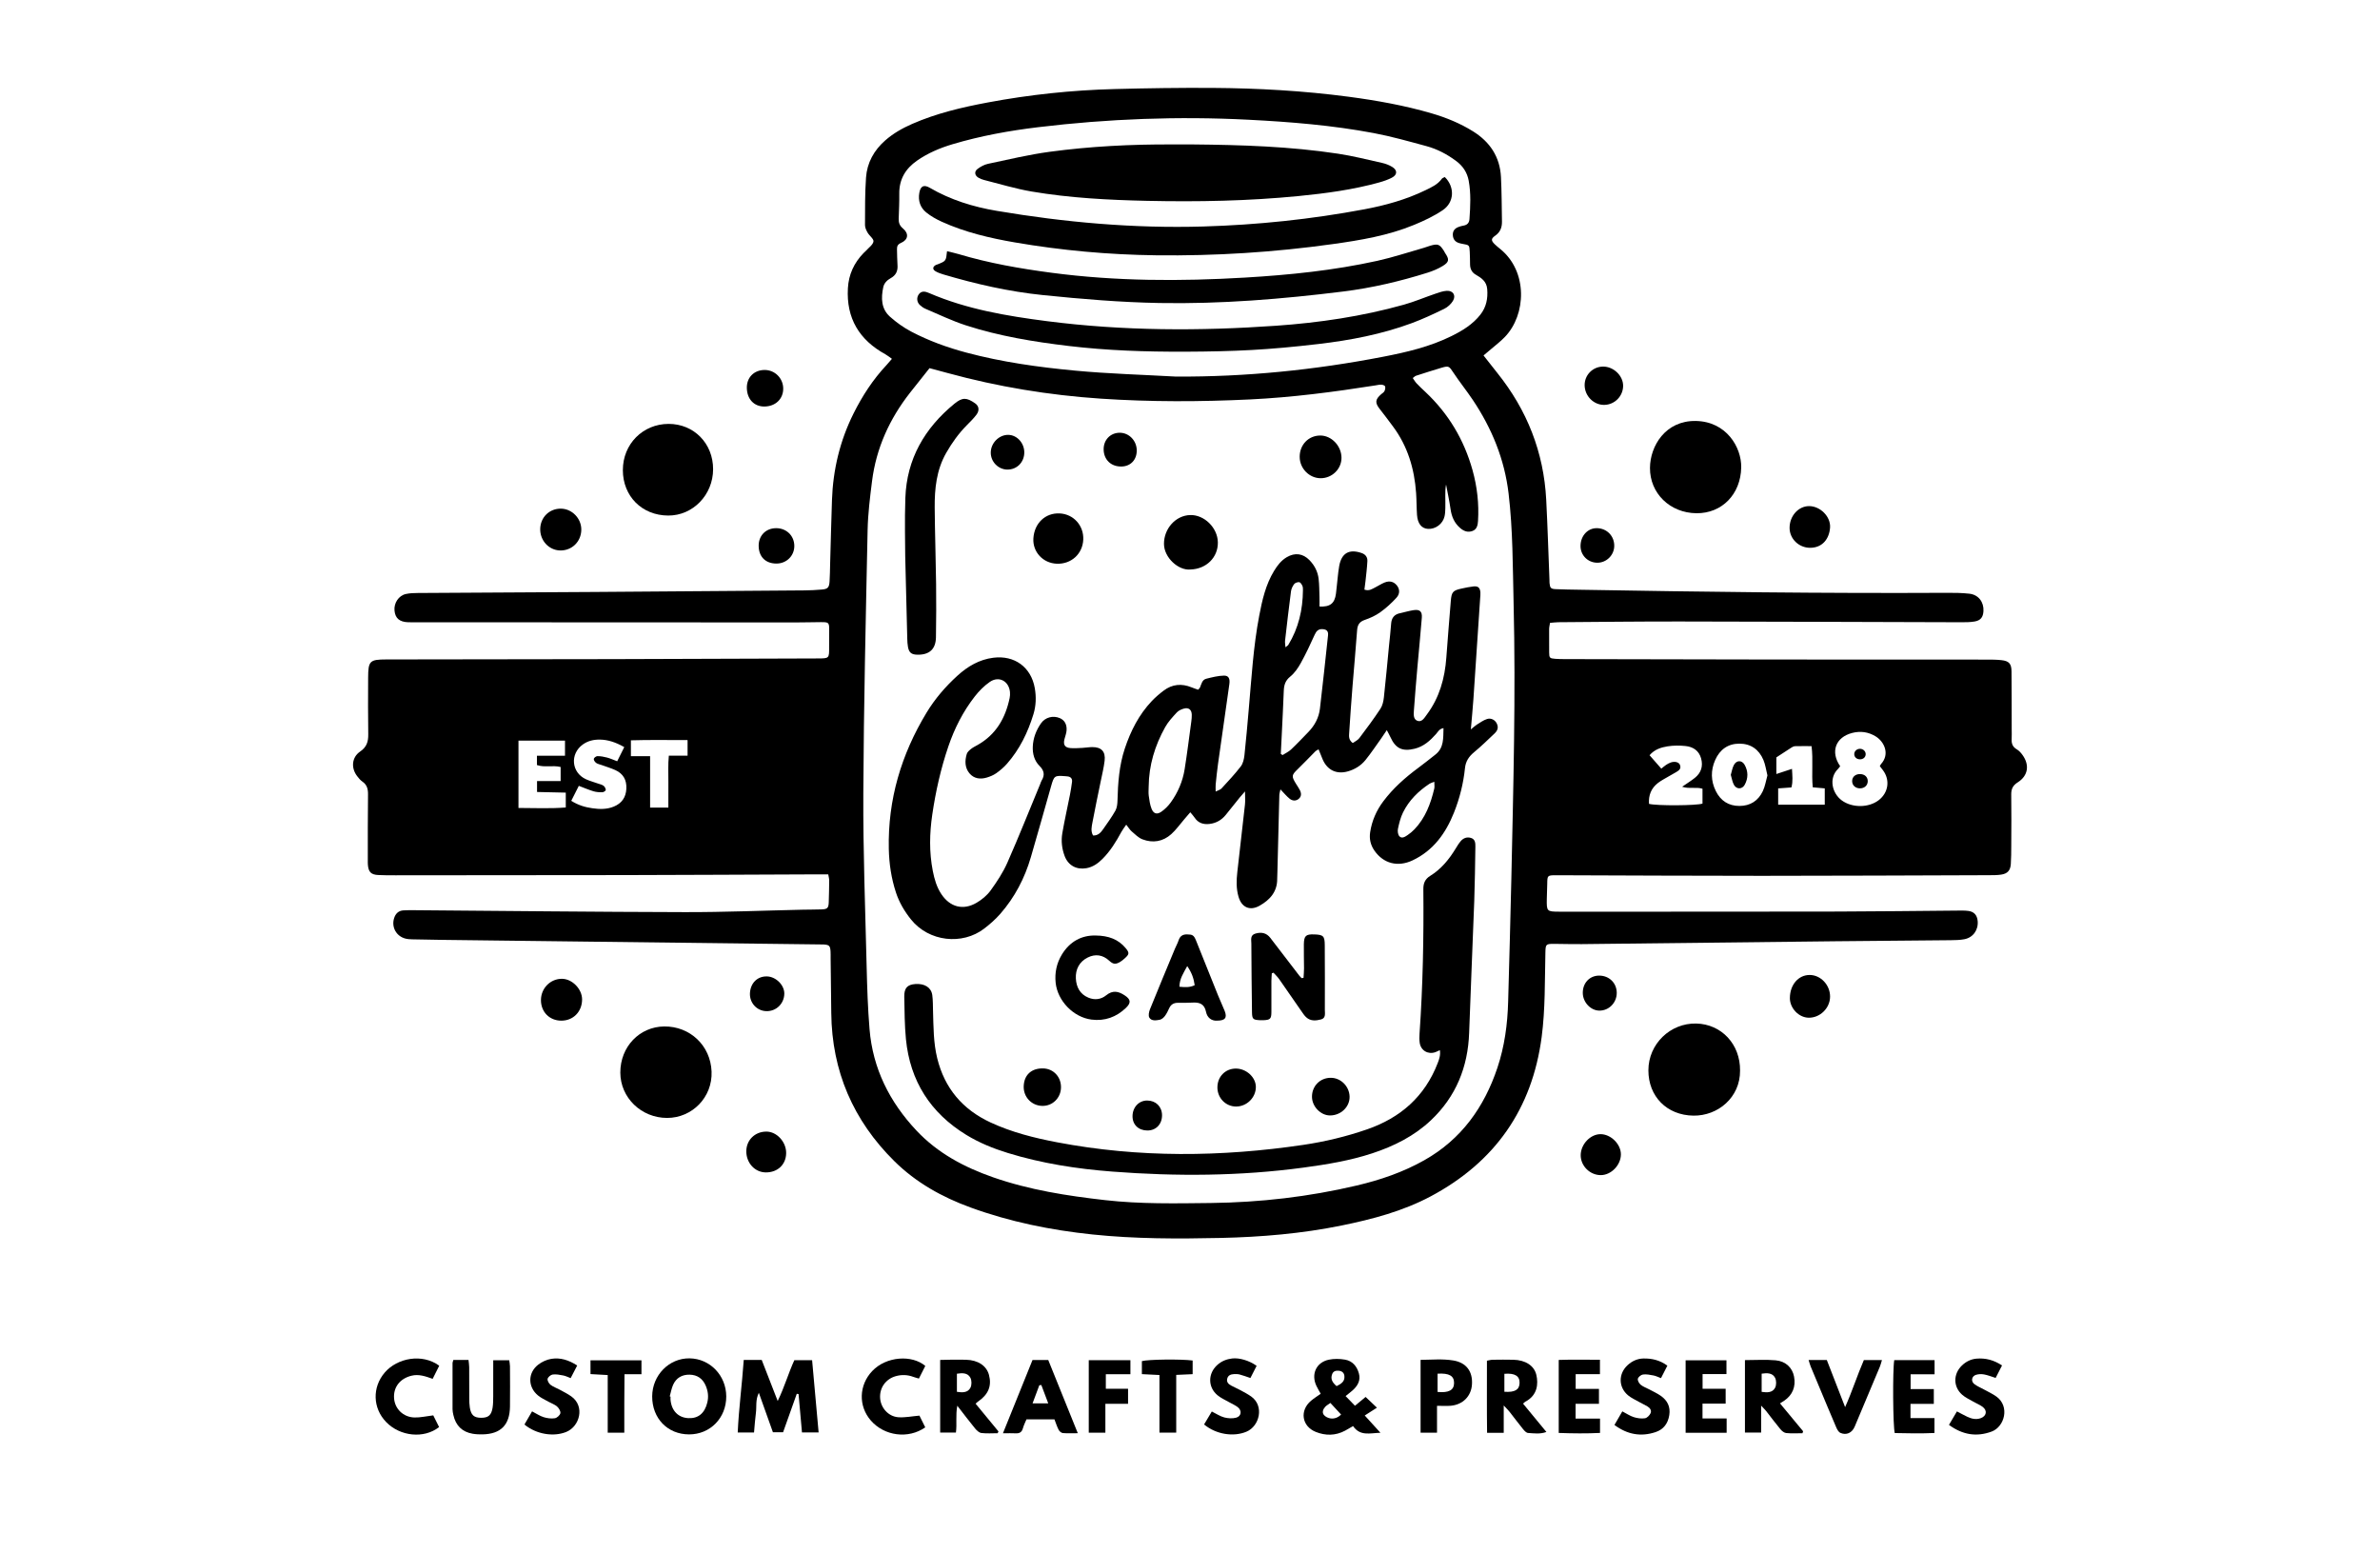 <?xml version="1.0" encoding="UTF-8"?>
<svg id="Layer_1" xmlns="http://www.w3.org/2000/svg" viewBox="0 0 2160 1409.98">
  <g>
    <path d="M809.48,325.59c-2.42-1.69-4.08-3.11-5.96-4.14-23.67-13.01-35.56-32.62-34-59.95.71-12.43,5.55-22.92,14.14-31.79.79-.82,1.71-1.53,2.46-2.38,2.38-2.7,6.13-5.22,6.6-8.24.36-2.31-3.67-5.13-5.31-7.98-1.2-2.08-2.38-4.58-2.37-6.89.06-14.37-.09-28.78.92-43.09.95-13.5,7.24-24.8,17.51-33.79,7.3-6.39,15.61-11.08,24.45-14.94,21.92-9.58,44.99-15.01,68.39-19.4,38.03-7.13,76.39-11.19,115.03-12.2,29.68-.78,59.38-1.23,89.06-1.04,41.36.27,82.66,2.6,123.68,8.03,25.36,3.36,50.55,7.86,75.18,15.05,13.23,3.86,25.85,9.01,37.58,16.32,15.4,9.59,24.43,23.18,25.37,41.43.69,13.44.67,26.91.91,40.37.09,5.3-1.49,9.67-6.19,12.93-3.87,2.69-3.73,4.44-.44,7.66,1.63,1.59,3.42,3.02,5.19,4.47,25.06,20.45,23.52,59.51,4.07,79.73-3.93,4.09-8.52,7.55-12.83,11.27-2.03,1.76-4.11,3.46-6.53,5.5,4.41,5.61,8.43,10.81,12.55,15.94,26.96,33.62,42.09,71.84,44.33,114.93,1.25,24.15,1.98,48.33,2.94,72.5.05,1.14-.02,2.29.1,3.42.44,4.17,1.2,5.07,5.58,5.27,7.07.33,14.15.39,21.23.52,110.99,1.93,221.99,3.4,333,2.81,7.07-.04,14.19-.01,21.2.79,8.29.94,13.25,7.58,12.78,15.84-.32,5.52-2.61,8.49-8.12,9.4-3.8.63-7.73.68-11.6.67-85.2-.22-170.39-.58-255.59-.69-36.77-.05-73.55.39-110.32.65-2.45.02-4.9.37-7.75.6-.32,2.18-.79,3.9-.8,5.63-.07,7.07,0,14.14.03,21.22.02,4.86.49,5.39,5.43,5.76,2.73.2,5.48.26,8.22.27,63.95.14,127.91.3,191.86.37,63.73.07,127.45.03,191.18.07,4.56,0,9.16,0,13.68.49,6.95.76,9.16,3.16,9.24,10.17.18,17.57.13,35.14.17,52.71,0,2.97.12,5.94-.04,8.9-.21,3.98.91,6.97,4.61,9.12,2.09,1.21,3.87,3.24,5.3,5.24,6.51,9.1,5.04,18.77-4.39,24.75-4.5,2.86-5.97,6.04-5.9,11.13.24,15.51.08,31.03.02,46.55-.02,5.48-.04,10.96-.4,16.42-.38,5.87-2.97,8.75-8.76,9.62-3.59.54-7.28.52-10.93.53-68.75.22-137.5.55-206.25.57-61.9.01-123.8-.34-185.7-.53-.46,0-.91-.01-1.37,0-7.5.04-7.63.23-7.71,7.68-.05,4.56-.3,9.12-.39,13.68-.21,11.4.01,11.64,11.15,11.7,7.99.04,15.99.02,23.98.01,76.29-.03,152.57.03,228.86-.13,36.09-.08,72.17-.58,108.26-.86,3.42-.03,6.88-.14,10.26.29,5.28.67,8.02,3.84,8.52,9.13.77,8.09-4.13,15.07-12.13,16.57-4.01.75-8.17.83-12.27.87-34.94.36-69.89.58-104.84.96-76.74.84-153.48,1.76-230.22,2.6-8.22.09-16.44-.18-24.66-.23-7.85-.05-8.01.32-8.19,7.96-.61,25.54-.04,51.15-3.39,76.55-8.63,65.4-42.45,113.51-100.54,144.5-25.42,13.56-53.06,20.83-81.11,26.55-36.15,7.36-72.78,10.45-109.6,11.27-38.83.86-77.69.9-116.37-3.14-37.83-3.95-74.92-11.45-110.77-24.52-25.86-9.42-49.47-22.61-69.12-42.04-37.32-36.92-56.65-81.64-57.21-134.28-.18-16.66-.39-33.32-.59-49.97-.02-2.05.07-4.11-.07-6.16-.35-5-1.23-5.84-6.2-6.17-.68-.05-1.37-.03-2.06-.03-114.88-1.38-229.76-2.76-344.64-4.15-8.91-.11-17.81-.27-26.72-.48-2.04-.05-4.14-.16-6.11-.66-8.4-2.11-12.99-10.46-10.34-18.63,1.31-4.05,3.96-6.7,8.35-6.99,3.41-.23,6.85-.18,10.27-.16,81.77.62,163.53,1.57,245.3,1.75,35.62.08,71.24-1.43,106.87-2.21,5.71-.12,11.42-.07,17.13-.27,5.32-.19,6.34-1.24,6.52-6.53.22-6.61.36-13.23.41-19.85.01-1.52-.47-3.03-.86-5.4-4.72,0-9.23-.02-13.74,0-57.1.22-114.2.53-171.3.65-69.21.15-138.42.15-207.62.19-5.25,0-10.51.03-15.76-.25-6.57-.34-8.86-2.75-9.39-9.32-.11-1.36-.07-2.74-.07-4.11.03-19.85-.08-39.71.19-59.56.07-4.96-.84-8.87-5.13-11.81-1.84-1.26-3.34-3.12-4.73-4.92-5.69-7.38-4.95-17.1,2.73-22.34,5.96-4.07,7.44-9.01,7.34-15.63-.26-17.11-.18-34.23-.1-51.35.06-15.19,1.42-16.54,16.34-16.57,68.52-.11,137.05-.14,205.57-.29,62.13-.14,124.25-.39,186.38-.62,10.17-.04,10.15-.09,10.08-10.36-.03-4.79.03-9.58.07-14.38.06-8-.1-8.23-7.83-8.2-7.54.03-15.07.28-22.61.27-116.26-.04-232.52-.1-348.78-.15-.91,0-1.83.01-2.74-.01-7.99-.26-11.89-3.56-12.55-10.6-.64-6.84,3.75-13.59,10.3-15.04,3.53-.78,7.25-.89,10.89-.91,53.45-.35,106.91-.59,160.36-.94,63.49-.42,126.99-.91,190.48-1.42,5.25-.04,10.51-.33,15.74-.77,5.43-.46,6.69-1.76,7.06-7.26.36-5.23.37-10.49.52-15.74.55-19.39,1.02-38.78,1.67-58.17.93-27.53,7.24-53.82,19.52-78.47,7.96-15.97,17.66-30.91,29.95-44.01,1.39-1.48,2.68-3.07,4.95-5.68ZM843.57,334.09c-6.36,8.01-12.08,15.12-17.7,22.3-18.55,23.68-30.66,50.21-34.44,80.16-1.86,14.7-3.71,29.49-4.02,44.28-1.65,79.62-3.52,159.25-3.9,238.88-.25,52.47,1.76,104.95,3.02,157.41.45,18.93,1.07,37.88,2.63,56.74,2.95,35.72,18.15,65.98,42.58,91.97,19.31,20.54,43.39,33.28,69.48,42.39,32.94,11.51,67.28,16.84,101.83,20.75,31.86,3.61,63.85,2.97,95.83,2.6,44.7-.52,88.88-5.62,132.38-15.86,21.36-5.03,42.02-12.04,61.36-22.95,33.71-19,54.38-48.13,66.36-83.88,6.47-19.31,9.22-39.52,9.75-59.95.98-37.18,2.12-74.36,2.91-111.55,1.77-83.27,4.08-166.53,2.05-249.84-.81-33.3-.62-66.64-4.56-99.8-3.68-31.02-15.19-59.05-32.46-84.84-5.7-8.51-12.17-16.52-17.82-25.06-3.58-5.41-3.97-6.1-10.34-4.23-7.88,2.32-15.69,4.86-23.51,7.38-.8.26-1.43,1.01-2.83,2.04,1.24,1.74,2.18,3.45,3.48,4.83,2.51,2.65,5.18,5.15,7.85,7.65,21,19.7,35.22,43.44,42.94,71.18,4.2,15.11,5.92,30.43,4.96,46.05-.23,3.72-.98,7.55-4.99,9.04-4.19,1.56-7.81.29-11.28-2.72-5.35-4.65-7.72-10.43-8.69-17.26-1.05-7.43-2.68-14.78-4.05-22.17-.69,3.56-.7,6.97-.69,10.38.01,3.65.13,7.3.03,10.95-.07,2.5-.16,5.05-.7,7.48-1.52,6.91-8.22,11.88-15.09,11.45-5.76-.36-9.36-4.75-9.91-12.67-.46-6.6-.37-13.23-.83-19.83-1.54-22.08-7.66-42.6-21.08-60.56-3.96-5.3-7.9-10.61-11.99-15.81-4.35-5.52-4.11-8.56,1.37-13.32,1.03-.89,2.4-1.64,2.96-2.77.64-1.28,1.02-3.09.59-4.36-.28-.83-2.18-1.47-3.39-1.53-1.79-.09-3.61.39-5.42.67-37.7,5.94-75.53,10.88-113.66,12.72-45.19,2.18-90.4,2.32-135.59-.71-47.11-3.16-93.42-10.79-138.95-23.24-5.47-1.49-10.95-2.95-16.46-4.43ZM1067.26,341.7c63.34.34,125.95-5.98,188.02-18,21.32-4.13,42.44-9.06,62.11-18.79,9.91-4.9,19.2-10.56,26.15-19.42,5.38-6.86,6.89-14.58,6.2-23.15-.57-7.03-5.24-10.16-10.51-13.19-3.44-1.98-5-5.18-5.06-9.14-.06-3.88-.08-7.76-.29-11.63-.31-6.03-.37-6.02-6.61-7.12-1.12-.2-2.24-.45-3.32-.8-3.43-1.11-5.21-3.56-5.41-7.12-.21-3.69,1.7-6.05,5.01-7.33,1.48-.57,3.04-1.04,4.61-1.29,3.44-.56,5.23-2.47,5.48-5.94.82-11.62,1.42-23.24-.7-34.8-1.38-7.54-5.31-13.4-11.5-17.98-8.18-6.05-17.06-10.76-26.81-13.4-15.86-4.29-31.72-8.8-47.84-11.84-37.54-7.09-75.6-10.17-113.69-12.12-63.77-3.28-127.4-.87-190.81,6.76-26.33,3.16-52.38,7.89-77.84,15.47-11.43,3.41-22.35,8.04-32.2,14.89-10.43,7.26-16.27,16.95-16.1,30,.1,7.52-.26,15.06-.52,22.58-.13,3.62.76,6.34,3.8,8.89,5.67,4.77,4.87,10.31-1.75,13.2-2.89,1.26-3.7,2.99-3.6,5.75.17,4.79.1,9.59.46,14.36.41,5.36-1.41,9.24-6.21,11.88-3.27,1.8-5.93,4.45-6.73,8.26-2.07,9.81-1.89,19.52,6.1,26.67,5.88,5.26,12.53,9.98,19.52,13.64,15.81,8.29,32.64,14.36,49.86,18.95,32.3,8.62,65.39,13.21,98.57,16.34,30.43,2.87,61.06,3.7,91.6,5.42ZM1670.07,695.23c-.79,1.01-1.27,1.79-1.91,2.41-8.87,8.69-5.24,22.36,3.45,28.68,9.35,6.8,24.29,6.76,33.42-.25,8.89-6.82,10.52-18.42,3.83-27.24-.94-1.24-1.89-2.48-2.81-3.69.49-.82.75-1.48,1.19-1.97,8.05-8.91,2.97-20.2-5.07-25.07-6.61-4-13.7-4.96-21.1-3.08-15.14,3.85-20.11,17.07-11,30.21ZM487.31,685.75h25.46v-13.74h-42.22v61.1c14.63.02,28.8.72,42.93-.44v-13.47c-8.94-.2-17.43-.39-26.08-.58v-9.94h21.41v-12.74c-7.34-1.79-14.54.64-21.51-1.76v-8.43ZM518.45,726.64c6.52,4.09,12.65,5.79,18.97,6.71,6.59.97,13.21,1.15,19.56-1.44,7.26-2.96,11.07-8.31,11.47-16.25.4-8-2.87-13.72-10.11-16.96-3.94-1.76-8.11-3-12.18-4.48-1.71-.62-3.64-.94-5.07-1.95-1.12-.79-2.38-2.57-2.19-3.69.17-1.04,2.17-2.5,3.36-2.49,2.9.01,5.86.53,8.67,1.29,2.99.8,5.85,2.11,9.2,3.37,2.31-4.62,4.38-8.75,6.43-12.85-8.09-4.61-15.1-6.71-22.06-6.81-5.62-.09-10.89,1.08-15.52,4.4-11.93,8.53-10.46,25.52,2.81,31.57,3.51,1.6,7.29,2.6,10.94,3.9,1.71.61,3.63.98,5.04,2.02,1.08.8,1.96,2.48,2.01,3.8.02.69-1.93,2.04-3.01,2.07-2.69.06-5.5-.09-8.06-.85-4.32-1.28-8.49-3.1-13.41-4.95-2.24,4.44-4.44,8.79-6.85,13.58ZM1604.05,703.58c-1.24-4.94-1.84-9.76-3.66-14.07-4-9.44-11.42-14.76-21.81-14.75-10.4,0-17.71,5.41-21.89,14.74-4.24,9.47-4.06,19.11.58,28.39,4.33,8.65,11.43,13.4,21.33,13.4,9.9,0,17.12-4.71,21.26-13.43,2.1-4.41,2.82-9.47,4.19-14.29ZM1496.56,729.39c7.03,1.86,43.33,1.63,48.56-.24v-13.49c-5.89-1.81-11.92.37-18.48-1.8,4.46-3.09,8.13-5.34,11.48-8,5.77-4.57,7.69-10.64,5.74-17.72-1.94-7.04-7.27-10.51-14.05-11.22-5.4-.57-11.01-.57-16.36.27-5.94.93-11.84,2.8-16.37,8.07,3.79,4.33,7.18,8.19,10.66,12.17,1.82-1.44,3-2.52,4.32-3.38,1.33-.86,2.74-1.69,4.23-2.2,3.8-1.3,7.46-.33,8.42,2.29,1.41,3.83-1.58,5.26-4.11,6.8-2.14,1.3-4.38,2.45-6.54,3.73-3.14,1.86-6.44,3.52-9.31,5.73-6.24,4.79-8.73,11.29-8.17,18.99ZM1656.09,730.14v-14.8c-3.9-.35-7.21-.64-10.9-.97-1.2-12.57.49-24.81-1.08-37.36-5.43,0-10.18-.07-14.92.05-1.05.03-2.2.53-3.12,1.11-4.59,2.91-9.12,5.92-13.9,9.04v15.1c5.1-1.68,9.46-3.12,14.17-4.67.27,5.9,1.03,11.25-.52,16.84-4.02.29-7.8.57-12.02.88v14.77h42.3ZM606.57,732.8c0-8.49-.07-15.99.02-23.48.1-7.63-.43-15.3.42-23.66h17.01v-14.13c-17.44.03-34.38-.31-51.43.21v14.4h17.43v46.66h16.55Z"/>
    <path d="M1579.21,971.42c.19,24.36-20.13,41.18-42.32,40.87-24.18-.34-40.91-17.44-40.87-41.16.03-23.88,19.92-42.98,43.46-42.41,22.81.55,39.98,18.69,39.74,42.7Z"/>
    <path d="M1539.61,465.69c-24.07-.24-42.32-18.13-42.15-41.17.15-19.93,14.11-42.98,41.5-42.55,27.82.44,41.65,23.85,41.3,42.2-.46,24.23-17.42,41.75-40.65,41.52Z"/>
    <path d="M562.98,973.18c-.02-23.46,17.47-41.61,39.88-41.81,23.28-.21,41.99,17.19,42.94,40.9.93,23.33-17.61,42.09-40.35,42.1-23.47,0-42.45-18.4-42.47-41.19Z"/>
    <path d="M565.29,426.57c-.04-23.59,18.07-41.89,41.49-41.94,23-.04,40.47,17.75,40.41,41.18-.06,23.26-18.38,42.12-40.8,41.99-23.77-.14-41.06-17.48-41.11-41.23Z"/>
    <path d="M527.57,480.73c-.16,10.84-8.64,19.04-19.38,18.73-10.11-.29-18.16-9.1-17.91-19.59.25-10.62,8.43-18.54,18.95-18.34,10.06.19,18.49,9.02,18.34,19.2Z"/>
    <path d="M509.37,926.11c-10.73-.05-18.49-7.96-18.42-18.78.07-10.69,8.63-19.29,19.11-19.2,9.31.09,18.29,9.34,18.23,18.79-.07,11.12-8.07,19.24-18.91,19.19Z"/>
    <path d="M1624.43,905.51c.09-12.01,7.75-20.88,18-20.85,10.04.04,18.58,9.16,18.48,19.75-.1,10.36-9.07,19.16-19.39,19.03-9.04-.12-17.17-8.64-17.1-17.93Z"/>
    <path d="M1642.74,497.06c-10.18-.04-18.54-8.14-18.58-18.01-.04-10.82,7.95-19.79,17.65-19.82,10.1-.03,19.76,9.46,19.09,19.45-.67,9.95-6.69,18.38-18.16,18.38Z"/>
    <path d="M694.92,1063.8c-9.77-.1-17.51-8.43-17.6-18.94-.08-10.29,7.73-18.07,18.18-18.09,9.47-.02,18.1,9.35,17.99,19.53-.11,10.4-7.76,17.61-18.57,17.5Z"/>
    <path d="M1434.59,1047.98c.17-9.85,8.77-18.87,18-18.88,9.39,0,18.56,9.13,18.48,18.42-.08,9.69-8.85,18.7-18.21,18.74-9.95.04-18.44-8.46-18.27-18.29Z"/>
    <path d="M1454.86,332.63c9.57-.09,18.33,8.34,18.23,17.55-.1,9.3-7.61,16.95-16.9,17.2-9.59.26-17.84-7.81-18.03-17.66-.19-9.36,7.28-17,16.69-17.09Z"/>
    <path d="M693.7,368.86c-9.32.05-15.67-6.63-15.89-16.74-.22-9.55,6.43-16.35,16.05-16.42,9.3-.07,16.88,7.44,16.96,16.78.08,9.51-7.04,16.32-17.12,16.38Z"/>
    <path d="M704.2,479.24c9.47-.09,16.62,6.77,16.69,16.04.07,8.93-6.9,15.95-15.95,16.07-9.99.13-16.28-6.01-16.4-15.99-.11-9.29,6.44-16.02,15.66-16.11Z"/>
    <path d="M1467.3,900.8c.07,9.01-7.16,16.36-15.93,16.2-7.81-.15-14.77-7.58-14.89-15.91-.13-9.23,6.29-15.97,15.11-15.86,8.95.12,15.64,6.75,15.71,15.57Z"/>
    <path d="M680.62,901.37c.38-9.31,6.74-15.65,15.47-15.41,8.2.23,15.91,7.99,15.72,15.82-.22,9.01-7.42,15.94-16.32,15.7-8.57-.22-15.22-7.44-14.87-16.11Z"/>
    <path d="M1465.03,495.57c-.18,8.33-7.19,15.13-15.5,15.03-8.52-.1-15.18-6.84-15.1-15.28.09-9.25,6.6-16.25,14.96-16.08,9.08.18,15.84,7.24,15.64,16.33Z"/>
    <path d="M1087.36,625.85c.86-1,1.46-1.44,1.71-2.03,1.31-3.12,1.86-7.02,5.74-7.98,5.26-1.3,10.64-2.71,15.99-2.81,4.38-.08,5.61,2.86,4.9,7.78-3.47,24.16-6.92,48.33-10.3,72.51-.85,6.1-1.46,12.23-2.09,18.35-.18,1.74-.03,3.51-.03,6.54,2.41-1.21,4.23-1.61,5.26-2.73,6-6.55,12.14-13.03,17.54-20.06,2.07-2.69,2.94-6.7,3.33-10.23,1.52-13.83,2.67-27.71,3.9-41.57,2.52-28.4,4.13-56.91,9.51-84.99,2.71-14.16,5.86-28.17,13.51-40.7,3.01-4.93,6.45-9.41,11.54-12.39,7.4-4.32,14.6-3.39,20.55,2.72,4.6,4.73,7.53,10.42,8.3,16.93.64,5.41.6,10.91.78,16.37.1,2.93.02,5.87.02,8.78,9.57.52,13.79-2.79,14.94-11.67.61-4.75.99-9.53,1.54-14.29.41-3.63.75-7.27,1.41-10.86,2.15-11.75,9.1-15.64,20.43-11.68,3.53,1.24,5.31,3.84,5.14,7.25-.29,6.11-1.09,12.2-1.72,18.29-.27,2.58-.66,5.16-.98,7.62,4.32,1.52,6.98-.61,9.77-1.98,2.86-1.4,5.53-3.25,8.48-4.44,4.62-1.86,8.34-.84,11.14,2.54,2.67,3.22,3.07,7.57-.32,11.27-4.42,4.83-9.37,9.34-14.69,13.16-4.2,3.01-9.14,5.27-14.06,6.95-4.94,1.68-6.61,4.6-6.96,9.53-1.2,16.84-2.81,33.65-4.14,50.48-1.12,14.1-2.13,28.21-3.03,42.33-.2,3.09-.68,6.48,3.24,9.38,1.87-1.36,4.46-2.49,5.95-4.46,6.61-8.72,13.13-17.53,19.16-26.65,1.91-2.89,2.75-6.8,3.14-10.34,1.74-15.64,3.13-31.33,4.66-47,.64-6.59,1.46-13.16,1.91-19.76.36-5.27,2.77-8.49,7.99-9.6,4.02-.86,7.97-2.05,12.02-2.72,5.92-.97,8.3.96,7.84,6.9-1.14,14.79-2.68,29.54-3.96,44.31-1.15,13.18-2.26,26.37-3.21,39.57-.26,3.6-.71,8.25,3.28,9.62,4.03,1.38,6.29-2.81,8.41-5.66,11.44-15.33,16.37-32.89,17.73-51.72,1.22-17.07,2.68-34.12,4.04-51.18.67-8.36,1.85-9.77,9.83-11.49,3.57-.77,7.16-1.55,10.78-1.93,4.17-.43,5.89,1.13,6.26,5.34.16,1.8-.1,3.64-.22,5.46-2.03,30.5-4.03,61.01-6.12,91.51-.59,8.6-1.45,17.19-2.33,27.44,2.51-2.02,3.84-3.35,5.39-4.31,3.04-1.87,6.02-4.1,9.36-5.14,3.68-1.14,7.15.89,8.68,3.87,1.7,3.31,1.27,6.24-1.86,9.21-6.11,5.81-12.17,11.71-18.66,17.08-4.68,3.87-7.59,8.22-8.22,14.34-1.43,13.93-4.82,27.46-9.99,40.42-7.47,18.73-18.71,34.47-37.62,43.37-13.34,6.28-26.33,2.9-34.49-8.74-3.59-5.11-4.9-10.73-3.96-16.88,1.59-10.36,5.67-19.68,11.96-28.04,8.86-11.79,19.75-21.46,31.56-30.19,5.32-3.93,10.48-8.07,15.68-12.16,7.92-6.22,7.06-14.92,7.36-24.02-3.95.69-5.06,3.46-6.76,5.36-5.4,6.05-11.24,11.34-19.43,13.34-11.16,2.73-17.29-.19-21.98-10.51-.82-1.81-1.82-3.54-3.28-6.36-1.99,2.95-3.4,5.16-4.92,7.28-4.77,6.66-9.31,13.51-14.46,19.87-4.08,5.04-9.6,8.45-15.89,10.26-10.26,2.96-18.71-1.07-22.93-10.8-1.24-2.87-2.36-5.8-3.73-9.18-1.31.77-2.16,1.06-2.73,1.63-5.47,5.49-10.78,11.13-16.35,16.51-5.34,5.16-5.61,6.25-1.59,12.83,1.19,1.95,2.53,3.81,3.58,5.83,1.5,2.85,1.77,5.86-.92,8.12-2.6,2.19-5.79,1.86-8.24-.1-2.79-2.23-5.08-5.09-8.36-8.48-.49,2.39-.98,3.76-1.01,5.14-.62,23.5-1.19,46.99-1.77,70.49-.05,1.82-.19,3.65-.17,5.47.14,11.72-6.56,19.13-15.97,24.45-8.75,4.94-16.26,1.63-19.11-8.07-2.17-7.36-1.97-14.89-1.12-22.42,2.3-20.4,4.71-40.8,6.94-61.21.38-3.48.05-7.04.05-12.01-2.15,2.47-3.47,3.89-4.68,5.39-4.31,5.32-8.54,10.71-12.87,16.01-3.77,4.62-8.65,7.4-14.6,8.11-5.63.67-10.39-.8-13.66-5.82-.95-1.46-2.2-2.73-3.86-4.76-2.15,2.51-3.86,4.51-5.58,6.5-3.86,4.48-7.31,9.42-11.68,13.34-7.59,6.81-16.77,8.31-26.22,4.67-3.62-1.4-6.64-4.54-9.7-7.16-1.66-1.42-2.82-3.43-4.94-6.1-1.8,2.64-3.29,4.48-4.39,6.52-4.79,8.87-10.03,17.41-17.22,24.59-4.11,4.09-8.69,7.35-14.6,8.38-8.97,1.55-16.43-2.48-19.66-10.97-2.56-6.75-3.35-13.86-2.13-20.9,2.02-11.68,4.65-23.25,6.94-34.88.75-3.8,1.34-7.64,1.85-11.48.4-3.03-1.1-4.75-4.14-5.09-.68-.08-1.36-.13-2.05-.18-9.65-.75-10.11-.38-12.77,8.99-6.1,21.51-12.13,43.04-18.4,64.51-5.57,19.09-14.62,36.42-27.74,51.41-4.32,4.93-9.36,9.37-14.58,13.37-19.78,15.19-50.16,12.08-66.47-8.29-5.92-7.4-10.65-15.36-13.61-24.36-4.25-12.9-6.23-26.2-6.52-39.72-.94-44.61,11.3-85.66,34.3-123.61,7.6-12.53,17.18-23.67,28.04-33.53,9.26-8.41,19.8-14.65,32.58-16.25,19.2-2.41,34.24,8.54,37.57,27.56,1.4,7.98,1.15,15.99-1.23,23.73-5.07,16.51-12.51,31.85-24.02,44.92-2.84,3.22-6.2,6.09-9.71,8.57-2.55,1.8-5.63,3.05-8.64,3.96-5.88,1.76-11.63,1.01-15.69-3.85-4.28-5.12-4.27-11.43-2.45-17.55.53-1.77,2.33-3.33,3.88-4.57,1.76-1.42,3.86-2.42,5.85-3.54,16.75-9.41,25.37-24.38,29.18-42.62.37-1.76.48-3.65.31-5.44-.96-10.03-10.06-14.91-18.32-9.21-5.16,3.57-9.79,8.28-13.67,13.25-10.6,13.61-18.37,28.93-23.91,45.19-6.86,20.12-11.53,40.84-14.61,61.88-2.5,17.03-2.87,34.08.45,51.1,1.45,7.45,3.51,14.65,7.75,21.06,7.84,11.84,19.8,15.07,32.05,7.87,4.8-2.82,9.48-6.69,12.72-11.17,5.72-7.91,11.22-16.24,15.15-25.13,10.41-23.58,19.93-47.55,29.81-71.37.44-1.05.7-2.21,1.29-3.17,3.1-5.01,2.36-9.07-1.91-13.33-4.72-4.71-6.4-11.04-6.09-17.64.37-7.7,3.07-14.73,7.48-21.02,3.84-5.47,10.91-7.29,17.04-4.68,4.22,1.79,6.55,5.65,6.14,11.18-.2,2.67-1.25,5.29-1.92,7.93-1.26,4.98.28,7.61,5.32,8.06,3.61.32,7.29,0,10.93-.16,2.96-.14,5.91-.69,8.87-.72,8.38-.09,12.32,4,11.32,12.42-.75,6.32-2.31,12.55-3.57,18.81-2.48,12.29-5.15,24.54-7.42,36.87-.71,3.86-1.82,8,.51,12.11,4.7.19,7.15-2.83,9.35-6,3.77-5.43,7.7-10.79,10.92-16.53,1.45-2.6,1.82-6.05,1.9-9.13.41-16.02,1.53-31.9,6.65-47.26,5.33-16,12.82-30.76,24.51-43.09,3.27-3.46,6.97-6.58,10.77-9.46,7.76-5.87,16.28-6.63,25.26-2.97,2.05.84,4.17,1.51,6.1,2.2ZM1162.39,684.05c.54.36,1.07.72,1.61,1.08,2.59-1.66,5.5-2.97,7.69-5.04,5.46-5.15,10.62-10.62,15.84-16.01,5.71-5.91,9.43-12.93,10.39-21.09,2.59-22.15,4.99-44.32,7.35-66.49.41-3.87-1.33-5.47-5.1-5.64-3.74-.17-5.54,1.78-7.04,5.12-3.91,8.7-7.98,17.35-12.6,25.69-2.5,4.52-5.65,9.09-9.6,12.28-4.5,3.63-5.64,7.77-5.83,12.98-.51,13.65-1.24,27.29-1.89,40.93-.26,5.4-.54,10.8-.81,16.2ZM1042.49,713.83c0,2.73-.3,5.51.07,8.19.56,4.02,1.08,8.18,2.58,11.9,1.8,4.45,4.87,5.37,8.79,2.66,3.29-2.28,6.31-5.28,8.65-8.54,6.48-9,10.8-19.09,12.55-30.03,2.3-14.39,4.08-28.87,6.05-43.31.28-2.03.47-4.09.43-6.13-.09-4.58-2.73-6.81-7.1-5.63-2.33.63-4.9,1.79-6.49,3.52-3.82,4.16-7.8,8.41-10.53,13.29-9.38,16.75-14.83,34.72-15,54.09ZM1301.72,709.37c-2.14.84-3.27,1.08-4.16,1.66-10.25,6.72-18.8,15.15-24.24,26.19-2.27,4.61-3.53,9.81-4.6,14.88-.45,2.14,0,5.38,1.4,6.79,2.25,2.29,5.16.33,7.39-1.19,2.23-1.52,4.35-3.28,6.22-5.23,9.92-10.37,14.73-23.28,17.95-36.91.39-1.64.05-3.46.05-6.21ZM1166.63,587.32c1.4-1.16,2.23-1.56,2.63-2.22,9.25-15.18,13.09-31.83,13.24-49.45.01-1.35.05-2.85-.48-4.03-.6-1.33-1.71-3.19-2.81-3.35-1.49-.21-3.76.53-4.64,1.67-1.45,1.88-2.61,4.35-2.92,6.69-1.95,14.88-3.67,29.78-5.37,44.69-.19,1.66.18,3.38.35,6Z"/>
    <path d="M1306.76,952.85c-1.68.77-2.84,1.41-4.07,1.85-6.63,2.36-13.21-1.48-14.21-8.46-.38-2.69-.36-5.47-.17-8.19,3.06-43.73,3.88-87.51,3.47-131.33-.05-5.3,1.57-9.11,6.2-11.97,9.93-6.14,17.13-14.93,23.13-24.8,1.42-2.33,2.85-4.7,4.62-6.76,2.4-2.79,5.65-3.98,9.26-2.88,3.86,1.18,4.06,4.62,4.01,7.86-.27,16.42-.43,32.85-1.02,49.27-1.44,39.89-3.26,79.77-4.64,119.67-1.08,31.11-11.95,57.89-34.66,79.37-15.19,14.37-33.57,23.52-53.29,30.01-20.26,6.66-41.23,10.09-62.29,12.94-57.73,7.8-115.62,8.08-173.63,3.63-32.21-2.47-63.95-7.39-94.88-16.91-13.14-4.04-25.83-9.18-37.58-16.37-32.58-19.92-51.07-48.9-54.81-86.87-1.25-12.69-1.24-25.51-1.52-38.28-.18-8.11,2.74-11.23,10.03-11.76,8.44-.6,14.47,3.13,15.4,10.08.63,4.73.53,9.55.67,14.34.43,14.36.33,28.75,3.79,42.85,6.7,27.32,23.02,46.57,48.47,58.36,19.22,8.9,39.55,14.01,60.23,17.95,74.39,14.2,148.97,13.39,223.59,2.36,19.65-2.91,39-7.56,57.83-14.07,30.38-10.5,52.45-29.85,64.15-60.21,1.37-3.55,2.65-7.18,1.93-11.67Z"/>
    <path d="M821.54,504.43c0-10.84-.61-31.83.14-52.78,1.26-35.24,17.49-63.14,44.38-85.22,7.37-6.05,11.18-5.89,19.01-.39,3.35,2.35,4.06,6.3,1.14,10.21-2.57,3.45-5.72,6.49-8.76,9.57-7.42,7.53-13.52,16-18.74,25.17-8.81,15.45-10.54,32.4-10.41,49.63.18,23.03.99,46.05,1.27,69.08.2,16.19.13,32.38-.13,48.57-.17,10.79-6.04,16.02-16.93,15.78-5.29-.12-7.52-1.87-8.46-7.02-.45-2.45-.58-4.98-.64-7.48-.57-21.66-1.09-43.31-1.87-75.11Z"/>
    <path d="M1183.04,887.26c.16-2.87.45-5.74.45-8.61,0-7.29-.29-14.58-.16-21.87.15-7.74,1.86-9.2,9.45-8.93,8.18.28,9.48,1.43,9.53,9.71.13,19.59.13,39.19.07,58.78,0,3.26,1.05,7.46-3.45,8.65-4.66,1.23-9.59,1.69-13.56-2.04-1.64-1.54-2.91-3.5-4.21-5.36-6.77-9.73-13.45-19.52-20.27-29.21-1.47-2.09-3.4-3.87-5.12-5.79l-1.52.56c-.13,2.39-.38,4.78-.38,7.17-.03,9.34.06,18.69,0,28.03-.04,6.1-1.05,7.06-7.12,7.35-1.14.05-2.28.05-3.42-.01-6.14-.31-6.99-1.04-7.07-7.37-.28-20.73-.5-41.47-.58-62.2-.01-3.37-1.29-7.61,3.81-9.05,5.62-1.59,10.07-.4,13.4,3.92,8.76,11.37,17.47,22.79,26.21,34.17.66.86,1.47,1.59,2.21,2.38.57-.09,1.13-.18,1.7-.27Z"/>
    <path d="M994.28,848.85c11.76.11,20.7,3.42,27.41,11.54,3.43,4.15,3.22,5.49-.79,9.07-1.35,1.21-2.75,2.44-4.3,3.35-4.02,2.36-6.32,2.25-9.84-1.03-5.91-5.51-12.72-6.38-19.55-2.98-7.58,3.77-11.26,10.7-10.79,19.12.43,7.69,3.66,14.08,11.31,17.3,5.8,2.44,11.56,1.65,16.19-2.11,5.93-4.82,11.08-3.72,16.74,0,5.52,3.62,6.14,6.67,1.2,11.41-8.7,8.35-19.21,12.17-31.27,10.62-16.37-2.1-30.77-16.95-32.51-33.37-.96-9.1.86-17.77,5.61-25.6,7.25-11.95,18.05-17.62,30.59-17.32Z"/>
    <path d="M1104.4,926.12c-4.96.26-8.81-2.8-9.82-7.88-1.53-7.63-6.25-8.94-12.79-8.5-4.31.29-8.66.16-12.99.18-3.53.02-6.06,1.49-7.61,4.76-1.17,2.47-2.31,5.02-3.94,7.17-1.14,1.51-2.95,3.13-4.7,3.45-3.28.6-7.46,1.32-9.43-1.91-1.1-1.79-.37-5.31.57-7.63,7.41-18.37,15.06-36.65,22.66-54.95,1.05-2.52,2.43-4.92,3.28-7.51,1.24-3.79,3.6-5.51,7.6-5.46,4.95.05,6.26.65,8.22,5.49,6.75,16.67,13.37,33.4,20.1,50.08,1.87,4.65,4.05,9.17,5.9,13.82,2.47,6.23.51,8.89-7.03,8.88ZM1084.26,893.93c-.85-6.12-2.69-11.47-6.78-17.31-3.47,6.39-6.98,11.48-7.08,18.72,5.02.45,9.36.8,13.86-1.41Z"/>
    <path d="M1080.4,516.74c-10.82,1.12-24-10.73-24.02-23.28-.02-13.77,10.5-25.69,23.71-26.12,12.83-.42,24.98,11.51,25.19,24.75.23,13.66-10.46,24.25-24.88,24.65Z"/>
    <path d="M983.13,489.63c-.57,12.96-10.89,22.36-24.02,21.87-12.51-.47-21.98-10.67-21.26-22.91.81-13.84,10.89-23.41,23.96-22.73,12.55.65,21.88,11.06,21.32,23.78Z"/>
    <path d="M1179.54,414.62c-.05-11.04,7.98-19.4,18.67-19.44,10.18-.04,19.18,9.34,19.28,20.1.1,10.16-8.45,18.61-18.83,18.64-10.33.03-19.07-8.79-19.11-19.29Z"/>
    <path d="M1104.88,986.81c-.08-9.74,7.04-17.13,16.58-17.23,9.56-.1,18.3,7.87,18.31,16.69.01,9.67-8.3,17.84-18.07,17.76-9.32-.08-16.75-7.69-16.83-17.23Z"/>
    <path d="M946.79,969.45c9.33.23,16.32,7.75,16.13,17.36-.19,9.51-7.75,16.89-17.09,16.64-9.69-.25-17.08-8.12-16.75-17.83.35-10.32,7.05-16.44,17.71-16.18Z"/>
    <path d="M1207.84,977.96c9.11.05,16.81,7.81,17,17.14.18,9.2-7.85,16.95-17.65,17.02-8.49.06-16.37-7.96-16.48-16.79-.12-9.86,7.33-17.42,17.13-17.37Z"/>
    <path d="M914.26,426.09c-8.22-.07-15.06-7.01-15.08-15.31-.02-8.74,7.42-16.31,15.91-16.2,7.89.11,14.51,7.36,14.52,15.89,0,8.89-6.67,15.68-15.35,15.61Z"/>
    <path d="M1031.67,408.58c.1,8.5-5.42,14.47-13.62,14.71-9.51.28-16.18-5.93-16.42-15.27-.23-8.79,6.09-15.4,14.68-15.36,8.4.04,15.26,7.15,15.37,15.93Z"/>
    <path d="M1041.19,998.58c7.77.04,13.33,5.5,13.43,13.18.1,8.25-5.42,14.05-13.33,14.01-8.06-.04-13.52-5.32-13.45-13.02.07-8.12,5.8-14.21,13.35-14.17Z"/>
    <path d="M1082.45,131.05c44.09.42,88.16,1.78,131.85,8.4,13.52,2.05,26.84,5.42,40.2,8.41,3.07.69,6.17,1.89,8.87,3.5,5.01,2.99,4.96,7.22-.17,9.87-3.62,1.87-7.57,3.23-11.51,4.32-23.85,6.62-48.28,9.89-72.86,12.31-45.76,4.52-91.63,5.38-137.56,4.38-35.18-.77-70.33-2.56-105.07-8.47-14.58-2.48-28.83-6.88-43.21-10.49-1.75-.44-3.51-1.14-5.05-2.07-3.33-2.01-3.93-5.48-.83-7.86,2.81-2.16,6.25-4.01,9.68-4.73,18.53-3.91,37.01-8.35,55.74-10.88,36.93-4.98,74.12-6.85,111.4-6.69,6.17.03,12.33,0,18.5,0Z"/>
    <path d="M1311.24,160.63c9.2,9.02,8.71,22.85-1.75,29.99-8.02,5.47-17.05,9.68-26.07,13.41-23.61,9.75-48.63,13.93-73.77,17.44-53.24,7.45-106.73,10.84-160.49,10.18-43.02-.53-85.75-4.4-128.11-11.69-22.72-3.91-45.23-9.18-66.39-18.79-4.94-2.24-9.81-5-14.01-8.38-5.51-4.44-7.56-10.76-6.31-17.83,1.1-6.21,4.15-7.68,9.56-4.53,18.81,10.95,39.2,17.25,60.53,20.86,62.07,10.49,124.5,16.07,187.53,14.23,49.18-1.44,97.95-6.54,146.28-15.6,19.11-3.58,37.81-8.77,55.42-17.3,5.55-2.69,11.19-5.21,14.95-10.48.46-.65,1.51-.88,2.61-1.49Z"/>
    <path d="M859.51,227.95c3.78.93,7.09,1.6,10.32,2.57,27.63,8.27,55.93,13.19,84.47,16.97,58.39,7.73,116.99,7.86,175.64,4.38,40.35-2.39,80.55-6.48,120.08-15.21,14.23-3.14,28.13-7.79,42.17-11.78,1.97-.56,3.88-1.37,5.85-1.93,6.98-1.98,8.47-1.4,12.43,4.72.37.57.59,1.24.97,1.8,4.03,5.82,3.89,8.24-2.03,11.85-4.23,2.58-8.96,4.57-13.71,6.07-25.09,7.89-50.65,13.88-76.76,17.12-55.32,6.87-110.81,11.44-166.63,10.43-35.4-.64-70.63-3.59-105.85-7.2-30.81-3.16-60.76-9.97-90.35-18.74-2.39-.71-4.81-1.57-6.96-2.8-2.94-1.67-2.82-4.05.04-5.68.59-.33,1.28-.47,1.91-.72,7.45-2.96,7.48-2.99,8.39-11.85Z"/>
    <path d="M1075.02,319.11c-35.18.12-70.31-1.02-105.27-5.2-31.55-3.77-62.89-8.89-93.18-18.71-12.54-4.06-24.51-9.88-36.69-15.03-1.85-.78-3.59-2.06-5.07-3.43-2.68-2.49-3.07-6.46-1.17-9.36,1.96-2.99,4.72-3.26,7.83-2.15.64.23,1.29.47,1.92.74,34.15,14.68,70.37,20.75,106.88,25.45,69.11,8.89,138.46,9.02,207.82,4.15,39.21-2.75,78.08-8.48,116.03-19.12,9.64-2.7,18.93-6.67,28.43-9.9,3.43-1.17,6.97-2.49,10.52-2.67,5.74-.29,8.55,4.2,5.56,9.15-1.78,2.94-4.8,5.67-7.9,7.19-9.62,4.69-19.37,9.25-29.4,12.97-27.34,10.12-55.84,15.56-84.68,18.94-45.8,5.37-75.06,6.78-121.62,6.99Z"/>
    <path d="M1688.07,715.32c-4.17,0-7.18-2.8-7.13-6.65.06-3.87,3.08-6.44,7.39-6.3,4.01.14,6.67,2.59,6.77,6.23.1,3.89-2.85,6.71-7.03,6.72Z"/>
    <path d="M1688.1,688.98c-3.16.02-5.42-2.15-5.24-5.02.16-2.52,2.4-4.5,5.12-4.53,2.99-.03,5.4,2.31,5.24,5.1-.16,2.63-2.23,4.43-5.12,4.45Z"/>
    <path d="M1570.8,703.09c.95-3.15,1.4-6.37,2.86-9.04,2.41-4.41,7.23-4.43,9.68-.11,3.34,5.92,3.36,12.18.1,18.13-2.33,4.25-7.43,4.31-9.78.06-1.47-2.66-1.9-5.89-2.86-9.04Z"/>
  </g>
  <g>
    <path d="M674.99,1233.97h16.32c4.56,11.72,9.23,23.71,14.5,37.25,6.22-12.78,9.66-25.15,15.11-37.04h16.12c1.96,21.78,3.9,43.29,5.91,65.59h-15.1c-1.02-11.45-2.07-23.14-3.11-34.83-.54-.09-1.08-.17-1.62-.26-4.12,11.57-8.23,23.13-12.42,34.89h-9.23c-4.08-11.44-8.24-23.09-12.77-35.8-3.21,6.52-1.9,12.52-2.66,18.18-.77,5.67-1.11,11.39-1.7,17.82h-14.81c.99-21.85,3.9-43.44,5.47-65.81Z"/>
    <path d="M1221.21,1266.75c3.1,3.2,5.64,5.82,8.51,8.79,3.3-2.74,6.14-5.08,9.66-8,2.96,2.81,5.92,5.62,10.27,9.75-3.9,2.5-7.29,4.67-11.06,7.08,5.21,5.73,9.18,10.09,14.25,15.67-9.75.32-18.41,3.27-24.85-6.06-2.55,1.47-4.82,2.87-7.18,4.13-8.73,4.67-17.86,4.73-26.77,1.11-12.69-5.16-14.66-19.48-4.14-28.27,2.65-2.22,5.62-4.07,8.73-6.3-1.37-2.49-2.78-4.77-3.92-7.18-4.99-10.6-.13-21.33,11.29-23.73,4.73-.99,9.95-.87,14.73-.04,6.72,1.17,10.77,6.01,12.56,12.5,1.74,6.31-1.08,11.17-5.59,15.27-1.82,1.66-3.83,3.12-6.51,5.28ZM1207.42,1272.98c-2.21,1.61-3.56,2.31-4.54,3.35-2.02,2.14-3.26,5.04-1.44,7.45,1.3,1.72,4.02,3.01,6.24,3.27,3.41.39,6.73-.77,9.44-3.55-3.29-3.57-6.28-6.81-9.7-10.51ZM1213.06,1257.72c4.03-2.01,7.59-4.1,7.07-9.23-.28-2.76-2.07-4.38-4.88-4.7-2.63-.3-5.08.19-6.17,2.89-1.87,4.64.32,7.94,3.97,11.05Z"/>
    <path d="M625.43,1301.52c-19.49,0-33.59-14.49-33.53-34.46.06-19.25,15.34-34.8,33.94-34.54,18.5.25,33.21,15.5,33.28,34.49.07,19.56-14.52,34.51-33.7,34.51ZM607.83,1267.08l.72.18c0,1-.08,2,.01,2.99.93,9.85,6.97,16.04,16.09,16.52,9.07.47,14.92-4.44,17.29-14.19,1.29-5.34.64-10.41-1.48-15.33-2.72-6.32-7.59-9.77-14.53-9.92-6.89-.14-12.16,2.85-15.01,9.14-1.5,3.33-2.1,7.06-3.1,10.62Z"/>
    <path d="M905.43,1300.46c-4.92,0-9.9.41-14.75-.19-2.07-.26-4.25-2.33-5.72-4.11-5.2-6.33-10.13-12.88-16.16-20.65-1.64,8.79-.19,16.36-1.24,24.36h-14.3v-65.91c2.99-.07,6.11-.18,9.22-.2,4.74-.03,9.48-.1,14.21.03,10.95.3,18.62,5.42,20.86,13.76,2.68,9.98-.59,17.89-10.01,24.24-.61.41-1.11.97-2.13,1.86,6.94,8.42,13.86,16.81,20.77,25.2-.26.54-.51,1.08-.77,1.62ZM868.45,1246.47v16.42c5.08.81,9.91.84,12.27-3.7,1.27-2.45,1.25-6.69-.06-9.11-2.41-4.46-7.21-4.43-12.2-3.61Z"/>
    <path d="M1635.83,1300.47c-4.91,0-9.85.32-14.71-.16-1.88-.19-3.97-1.89-5.28-3.47-4.47-5.36-8.61-10.98-12.92-16.47-1-1.27-2.19-2.39-4.58-4.95v24.43h-14.69v-65.73c9.57,0,18.78-.64,27.86.18,9.25.83,15.17,6.81,16.71,14.75,1.77,9.16-1.38,16.82-9.06,22-1.02.69-2.08,1.31-3.7,2.33,7.14,8.62,14.07,16.98,21,25.33-.21.59-.41,1.18-.62,1.76ZM1598.81,1246.41v16.52c5.06.75,9.88.79,12.22-3.75,1.26-2.45,1.23-6.67-.07-9.09-2.4-4.45-7.19-4.4-12.15-3.68Z"/>
    <path d="M1382.24,1273.58c6.97,8.45,13.89,16.85,21.23,25.75-5.94,2.13-11.38,1.2-16.67.89-1.58-.09-3.33-1.99-4.52-3.46-4.25-5.23-8.26-10.65-12.43-15.94-1.16-1.48-2.55-2.78-5.12-5.54v24.79h-15.11c-.3-21.85-.09-43.41-.13-65.42,1.97-.34,3.6-.84,5.24-.86,6.24-.09,12.49-.15,18.73,0,10.99.25,18.91,5.37,20.86,13.71,1.89,8.08,1.13,18.49-9.88,24.28-.64.34-1.15.93-2.2,1.81ZM1365.32,1246.55v16.29c9.5.65,13.58-1.8,13.79-7.86.22-6.42-4.19-9.22-13.79-8.43Z"/>
    <path d="M910.23,1300.52c9.35-23.17,18.09-44.82,26.83-66.47h14.3c8.79,21.76,17.53,43.4,26.81,66.4-5.34,0-9.5.24-13.6-.14-1.36-.12-3.06-1.57-3.75-2.87-1.5-2.85-2.46-5.99-3.85-9.56h-25.4c-1.07,2.64-2.45,5.3-3.23,8.13-.99,3.56-3.12,4.74-6.61,4.54-3.22-.19-6.45-.04-11.51-.04ZM945.07,1256.71l-1.83.23c-1.95,5.22-3.9,10.45-6.12,16.4h14.22c-2.26-5.98-4.26-11.3-6.27-16.63Z"/>
    <path d="M411.43,1233.97h13.77c.22,2.25.6,4.38.62,6.5.07,9.48,0,18.96.06,28.43.02,2.73.09,5.5.51,8.2,1.09,6.96,3.81,9.33,10.29,9.35,6.5.02,9.32-2.32,10.39-9.24.53-3.43.53-6.95.55-10.43.06-10.68.02-21.36.02-32.53h14.52c.22,1.69.66,3.57.67,5.44.06,12.22.15,24.45,0,36.67-.22,16.63-8.4,24.83-24.91,25.14-2.98.06-6.02-.06-8.95-.57-9.55-1.64-15.41-7.43-17.52-17.06-.37-1.7-.75-3.44-.75-5.17-.06-13.97-.04-27.93,0-41.9,0-.7.36-1.4.76-2.84Z"/>
    <path d="M1451.15,1260.21v13.56h-21.2v13.43h22.17v12.99c-12.38.61-24.66.47-37.48.01v-66.25c12.32-.44,24.61-.15,37.41-.14v13.08h-22.03v13.31h21.13Z"/>
    <path d="M1641.41,1234.04h16.54c5.35,13.76,10.65,27.4,16.61,42.74,6.66-14.97,11.11-29.13,17.01-42.7h16.42c-.72,2.31-1.14,4.21-1.88,5.98-7.59,18.15-15.21,36.29-22.86,54.42-2.38,5.64-7.55,8.1-12.99,5.65-1.7-.76-2.98-3.16-3.8-5.08-5.32-12.35-10.45-24.78-15.65-37.19-2.5-5.97-5.04-11.93-7.49-17.92-.72-1.77-1.18-3.65-1.9-5.9Z"/>
    <path d="M839.76,1239.39c-2.03,4.02-3.81,7.55-5.79,11.46-1.85-.55-3.47-.93-5.01-1.5-5.33-1.99-10.7-2.2-16.17-.62-8.93,2.59-14.56,10.46-14.04,19.68.51,8.9,7.38,16.85,16.5,17.54,6.01.45,12.15-.86,19.2-1.46,1.43,2.88,3.38,6.81,5.28,10.64-15.41,10.81-37.16,7.87-49.39-6.2-11.48-13.21-10.85-32.11,1.23-44.86,12.82-13.53,36.14-14.93,48.18-4.68Z"/>
    <path d="M393.21,1284.26c1.62,3.24,3.49,6.98,5.3,10.6-13.64,10.81-35.44,8.55-48.09-4.58-12.21-12.67-12.69-31.52-1.25-44.87,11.41-13.31,34.02-17.54,49.46-6.21-1.89,3.77-3.84,7.67-5.97,11.92-6.51-2.32-12.53-4.49-19.24-2.84-10.33,2.55-16.54,10.33-15.77,20.54.72,9.48,8.23,17.01,18.35,17.35,5.32.18,10.69-1.14,17.22-1.92Z"/>
    <path d="M1816.97,1238.97c-2.04,3.99-3.92,7.66-5.79,11.31-3.94-1.23-7.17-2.57-10.55-3.17-2.37-.43-5.07-.35-7.35.38-3.86,1.23-4.72,5.76-1.55,8.28,2.49,1.99,5.6,3.21,8.43,4.78,3.91,2.18,8.06,4.02,11.67,6.61,12.48,8.96,7.42,27.5-4.32,31.81-13.69,5.03-26.34,2.98-38.7-6.08,2.44-4.13,4.68-7.92,7.22-12.22,3.29,1.71,6.26,3.34,9.31,4.81,3.93,1.89,8.04,2.86,12.32,1.32,5.28-1.91,6.19-6.93,1.67-10.3-2.57-1.92-5.69-3.07-8.49-4.7-3.43-2-7.17-3.71-10.1-6.3-8.19-7.25-8.11-18.85-.2-26.46,3.73-3.59,8.2-5.82,13.31-6.25,8.17-.69,15.75,1.25,23.12,6.19Z"/>
    <path d="M1140.46,1239.32c-1.83,3.58-3.7,7.25-5.63,11.04-3.62-1.21-6.62-2.36-9.7-3.17-1.65-.44-3.47-.45-5.19-.37-2.91.14-5.48,1.05-6.2,4.32-.65,2.96,1.16,4.73,3.46,5.99,2.84,1.55,5.85,2.8,8.69,4.34,3.28,1.78,6.61,3.52,9.64,5.66,12.07,8.55,7.63,26.95-4.3,31.94-11.62,4.86-27.41,2.61-38.45-6.57,2.29-3.84,4.64-7.77,7.01-11.74,4.18,2.06,7.58,4.39,11.32,5.37,3.43.9,7.46,1.13,10.83.21,4.61-1.26,5.34-6.26,1.64-9.33-2.26-1.88-5.13-3.02-7.71-4.52-3.66-2.12-7.67-3.81-10.88-6.47-8.88-7.37-8.81-19.7-.24-27.48,3.84-3.49,8.42-5.3,13.49-5.91,6.55-.78,15.64,1.93,22.22,6.68Z"/>
    <path d="M523.85,1239c-2.23,4.29-4.03,7.76-5.94,11.45-2.57-.95-4.58-2-6.72-2.4-3.14-.6-6.43-1.26-9.53-.87-1.78.23-4.27,2.26-4.67,3.91-.37,1.56,1.13,4.25,2.61,5.4,2.52,1.94,5.71,2.99,8.55,4.55,3.49,1.91,7.09,3.69,10.32,5.99,12.69,9,7.64,27.36-4.61,32.28-11.43,4.58-26.95,2.24-37.9-6.74,2.24-3.86,4.55-7.84,6.93-11.94,3.83,1.97,6.99,4.15,10.49,5.25,3.21,1.01,6.88,1.49,10.16.99,1.96-.3,4.64-2.7,5.03-4.57.38-1.79-1.33-4.63-2.96-6.06-2.18-1.92-5.2-2.88-7.8-4.35-3.25-1.84-6.76-3.39-9.59-5.74-9.24-7.67-9.29-20.4.16-27.83,3.38-2.66,7.84-4.69,12.06-5.36,8.1-1.29,15.71,1.08,23.4,6.04Z"/>
    <path d="M1567.04,1287.06v12.99h-37.23v-65.76h37.06v12.5h-21.67v13.33h20.94v13.47h-21.01v13.46h21.91Z"/>
    <path d="M1513.25,1239.14c-2.1,4.1-3.88,7.59-5.79,11.33-2.63-.97-4.64-2.01-6.77-2.42-3.14-.6-6.43-1.27-9.53-.88-1.79.23-4.3,2.24-4.7,3.88-.38,1.56,1.11,4.23,2.59,5.44,2.26,1.85,5.23,2.83,7.87,4.25,3.51,1.89,7.19,3.55,10.42,5.83,5.95,4.2,8.83,9.86,7.65,17.44-1.2,7.67-5.23,13.04-12.46,15.44-13.21,4.39-25.52,2.28-37.31-6.49,2.43-4.2,4.74-8.18,7.14-12.33,3.8,1.97,6.92,4.12,10.37,5.22,3.21,1.02,6.88,1.52,10.17,1.04,1.93-.28,4.18-2.6,5.09-4.56,1.16-2.49-.49-4.84-2.86-6.22-2.59-1.5-5.31-2.76-7.92-4.23-3.25-1.84-6.74-3.41-9.58-5.76-8.91-7.38-8.96-19.66-.4-27.49,4.03-3.69,8.85-5.86,14.22-5.97,7.57-.16,14.84,1.38,21.81,6.49Z"/>
    <path d="M1719.15,1234.13h36.6v12.86h-21.75v13.44c3.53,0,6.93,0,10.33,0s6.86,0,10.73,0v13.38h-21.17v12.94h21.75v13.51c-12.03.52-24.09.33-36.02.05-1.67-5.84-2.01-57.24-.47-66.18Z"/>
    <path d="M1304.18,1275.59v24.39h-14.91v-66.09c10.11-.09,20.04-1.08,29.82.57,11.78,1.99,17.59,10.01,16.81,21.78-.7,10.61-8.25,18.31-19.26,19.29-3.69.33-7.43.05-12.45.05ZM1304.68,1246.42v16.57c10.21.99,14.92-1.65,14.98-8.06.07-6.5-4.37-9.15-14.98-8.5Z"/>
    <path d="M1025.92,1234.23v12.71h-22.31v13.15h20.18v13.68h-20.59v26.21h-15.08v-65.76h37.79Z"/>
    <path d="M582.17,1234.34v12.6h-15.4c-.07,9.2-.15,17.8-.18,26.39-.03,8.69,0,17.38,0,26.63h-15.05v-52.28c-5.49-.31-10.32-.58-15.63-.87v-12.47h46.26Z"/>
    <path d="M1036.33,1246.84v-11.81c5.59-1.58,35.4-1.95,46.07-.55v12.39c-4.59.21-9.4.42-14.9.67v52.38h-15.22v-52.28c-5.54-.28-10.39-.52-15.95-.8Z"/>
  </g>
</svg>